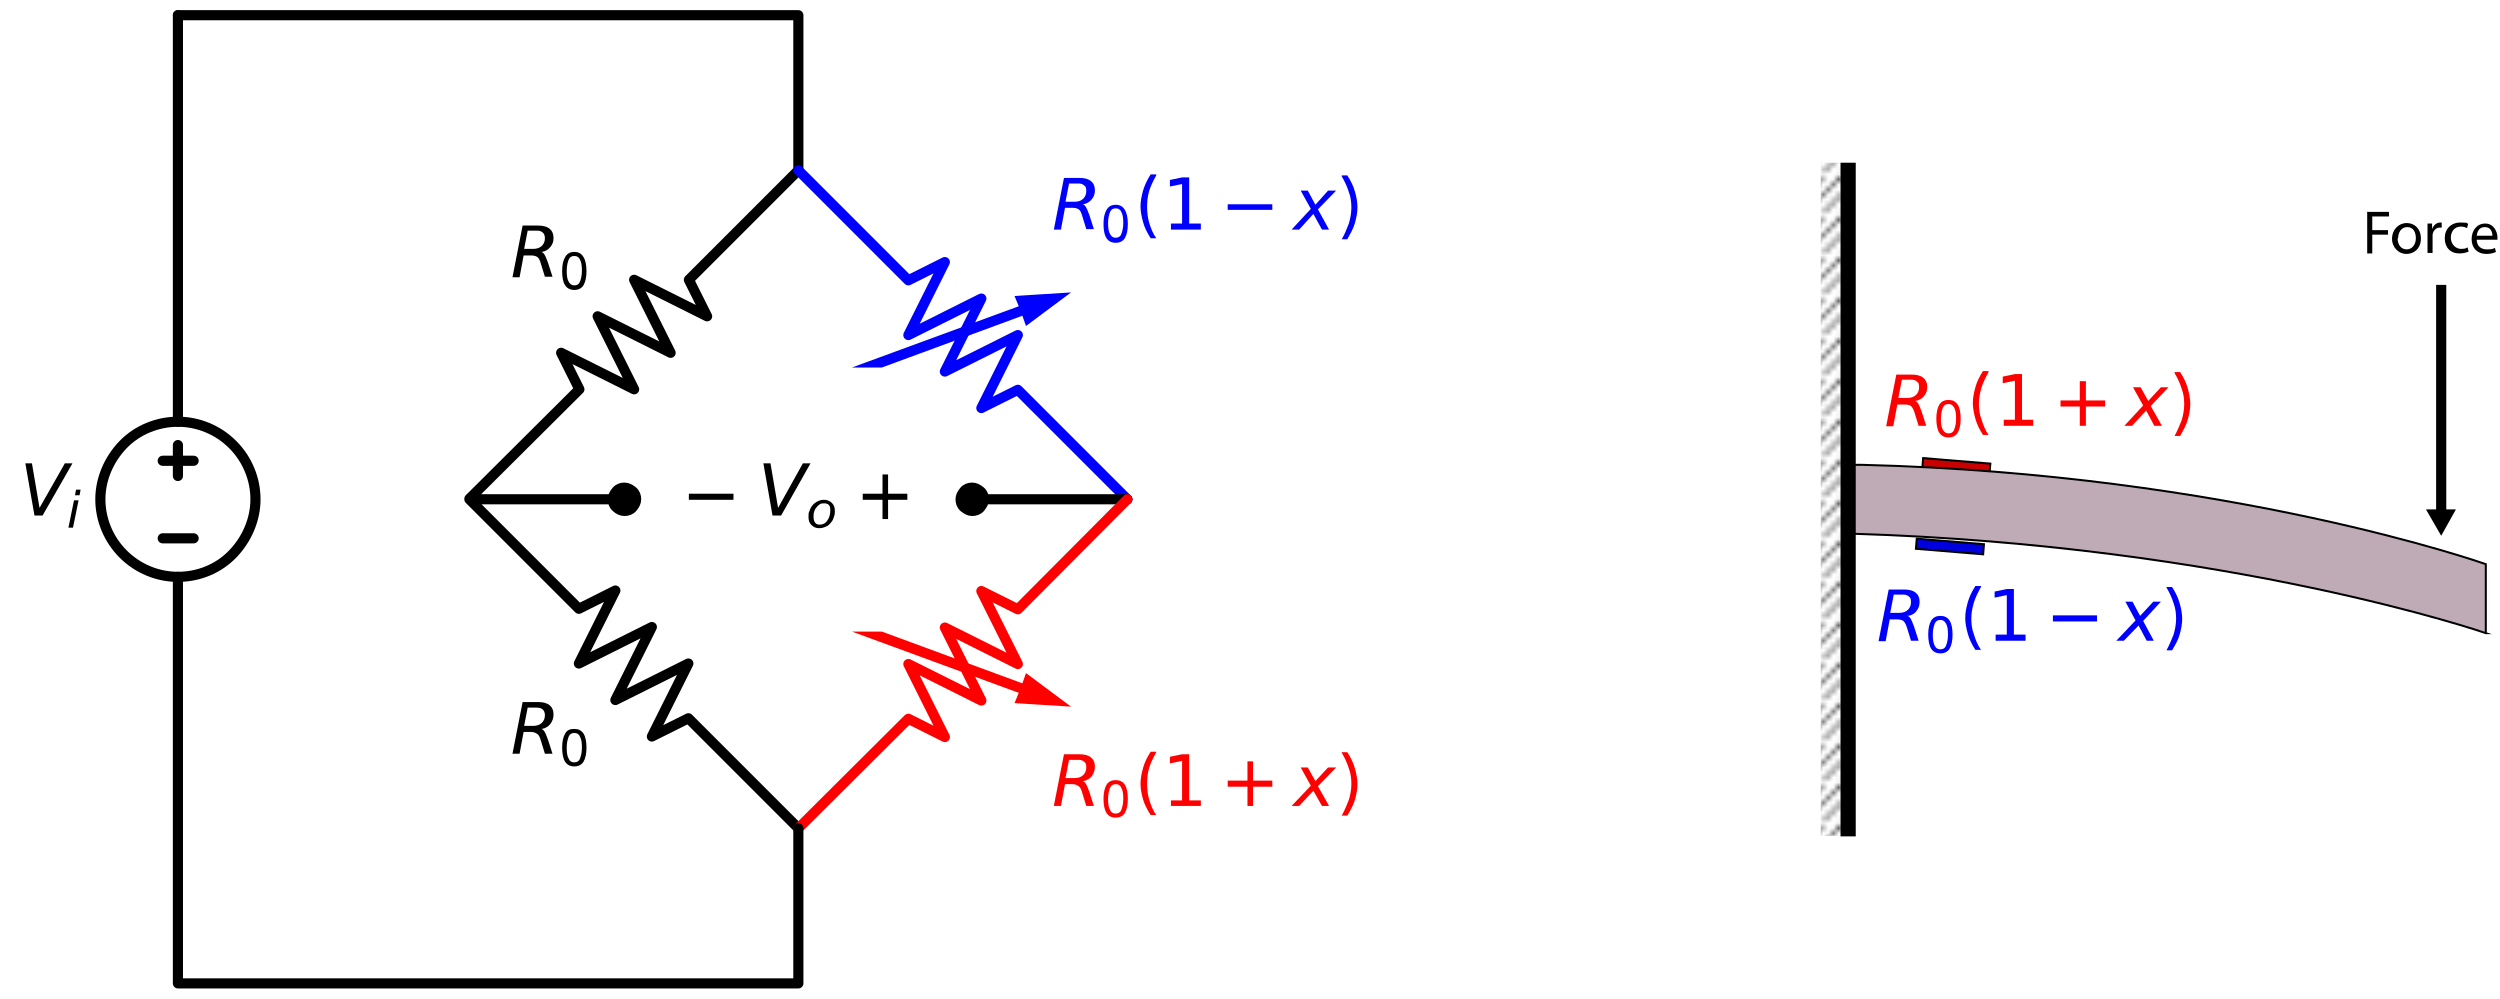 <?xml version="1.0" encoding="UTF-8"?>
<svg id="Layer_1" xmlns="http://www.w3.org/2000/svg" width="493.2" height="197.1" version="1.1" xmlns:xlink="http://www.w3.org/1999/xlink" viewBox="0 0 493.2 197.1">
  <!-- Generator: Adobe Illustrator 29.0.1, SVG Export Plug-In . SVG Version: 2.1.0 Build 192)  -->
  <defs>
    <style>
      .st0 {
        fill: #bfabb6;
      }

      .st0, .st1, .st2, .st3, .st4, .st5, .st6, .st7 {
        stroke: #000;
      }

      .st0, .st1, .st8, .st9, .st3, .st5, .st6 {
        stroke-miterlimit: 10;
      }

      .st0, .st5 {
        stroke-width: .4px;
      }

      .st10, .st1, .st8, .st9, .st3, .st4, .st11 {
        stroke-width: 2px;
      }

      .st10, .st12, .st3, .st4, .st11, .st5, .st6 {
        fill: none;
      }

      .st10, .st9 {
        stroke: blue;
      }

      .st10, .st4, .st11 {
        stroke-linecap: round;
        stroke-linejoin: round;
      }

      .st13, .st14, .st15 {
        fill-rule: evenodd;
      }

      .st13, .st8 {
        fill: red;
      }

      .st16 {
        fill: url(#New_Pattern);
      }

      .st2 {
        fill: #0000df;
      }

      .st2, .st7 {
        stroke-miterlimit: 10;
        stroke-width: .4px;
      }

      .st14, .st9 {
        fill: blue;
      }

      .st17 {
        clip-path: url(#clippath-1);
      }

      .st8, .st11 {
        stroke: red;
      }

      .st18 {
        clip-path: url(#clippath-3);
      }

      .st19 {
        clip-path: url(#clippath-2);
      }

      .st6 {
        stroke-width: 3px;
      }

      .st7 {
        fill: #c90000;
      }

      .st20 {
        clip-path: url(#clippath);
      }
    </style>
    <pattern id="New_Pattern" data-name="New Pattern" x="0" y="0" width="7.1" height="7.1" patternTransform="translate(-163.8 -16070.1) scale(1 -1)" patternUnits="userSpaceOnUse" viewBox="0 0 7.1 7.1">
      <g>
        <rect class="st12" width="7.1" height="7.1"/>
        <g>
          <rect class="st12" width="7.1" height="7.1"/>
          <line class="st5" x1="14.5" y1=".3" x2="6.5" y2="-7.7"/>
          <line class="st5" x1="7.4" y1=".3" x2="-.6" y2="-7.7"/>
          <line class="st5" x1=".3" y1=".3" x2="-7.7" y2="-7.7"/>
          <line class="st5" x1="14.5" y1="7.4" x2="6.5" y2="-.6"/>
          <g>
            <line class="st5" x1="7.4" y1="7.4" x2="-.6" y2="-.6"/>
            <line class="st5" x1="10" y1="6.5" x2="2" y2="-1.6"/>
          </g>
          <g>
            <line class="st5" x1=".3" y1="7.4" x2="-7.7" y2="-.6"/>
            <line class="st5" x1="2.9" y1="6.5" x2="-5.1" y2="-1.6"/>
          </g>
          <line class="st5" x1="14.5" y1="14.5" x2="6.5" y2="6.5"/>
          <g>
            <line class="st5" x1="7.4" y1="14.5" x2="-.6" y2="6.5"/>
            <line class="st5" x1="10" y1="13.6" x2="2" y2="5.5"/>
          </g>
          <g>
            <line class="st5" x1=".3" y1="14.5" x2="-7.7" y2="6.5"/>
            <line class="st5" x1="2.9" y1="13.6" x2="-5.1" y2="5.5"/>
          </g>
        </g>
      </g>
    </pattern>
    <clipPath id="clippath">
      <rect class="st12" y="0" width="258.1" height="197.1"/>
    </clipPath>
    <clipPath id="clippath-1">
      <rect class="st12" y="0" width="258.1" height="197.1"/>
    </clipPath>
    <clipPath id="clippath-2">
      <rect class="st12" y="0" width="258.1" height="197.1"/>
    </clipPath>
    <clipPath id="clippath-3">
      <rect class="st12" y="0" width="258.1" height="197.1"/>
    </clipPath>
  </defs>
  <rect class="st7" x="384.7" y="85.1" width="2" height="13.3" transform="translate(262.9 468.8) rotate(-85.3)"/>
  <rect class="st2" x="383.4" y="101" width="2" height="13.3" transform="translate(245.9 482.1) rotate(-85.3)"/>
  <path class="st0" d="M490.4,124.9s-50.1-17.3-124.7-19.6v-13.6h1.6c72.9,1.8,123.1,19.6,123.1,19.6v13.6Z"/>
  <g>
    <path class="st14" d="M373.6,117.3l-.7,3.6h1.8c.7,0,1.3-.2,1.7-.6.4-.4.6-.9.6-1.5s-.1-.9-.4-1.1c-.3-.3-.7-.4-1.2-.4h-1.7M376.2,121.5c.3,0,.5.2.7.5.2.3.4.8.7,1.6l.9,2.8h-1.5l-.8-2.6c-.2-.7-.5-1.1-.7-1.3-.3-.2-.7-.3-1.2-.3h-1.5l-.8,4.3h-1.4l2-10.2h3.1c.9,0,1.7.2,2.2.6s.8,1,.8,1.8-.2,1.3-.6,1.8c-.4.6-1,.9-1.7,1h0Z"/>
    <path class="st14" d="M382.8,122.3c-.5,0-.9.2-1.1.7-.2.5-.4,1.2-.4,2.2s.1,1.7.4,2.2c.2.5.6.7,1.1.7s.9-.2,1.1-.7c.2-.5.4-1.2.4-2.2s-.1-1.7-.4-2.2c-.3-.5-.6-.7-1.1-.7M382.8,121.5c.8,0,1.4.3,1.8.9.4.6.6,1.6.6,2.8s-.2,2.1-.6,2.8c-.4.6-1,.9-1.8.9s-1.4-.3-1.8-.9c-.4-.6-.6-1.6-.6-2.8s.2-2.1.6-2.8c.4-.6,1-.9,1.8-.9h0Z"/>
    <path class="st14" d="M390.8,115.8c-.6,1.1-1.1,2.1-1.4,3.1-.3,1-.5,2.1-.5,3.1s.1,2.1.5,3.1c.3,1,.7,2.1,1.4,3.1h-1.1c-.7-1.1-1.2-2.1-1.5-3.2s-.5-2.1-.5-3.1.2-2,.5-3.1c.3-1,.8-2.1,1.5-3.2h1.1Z"/>
    <polygon class="st14" points="393.7 125.2 395.9 125.2 395.9 117.4 393.5 117.9 393.5 116.7 395.9 116.2 397.3 116.2 397.3 125.2 399.6 125.2 399.6 126.4 393.7 126.4 393.7 125.2"/>
    <polygon class="st14" points="405 121.4 413.7 121.4 413.7 122.6 405 122.6 405 121.4"/>
    <polygon class="st14" points="426.3 118.7 422.8 122.5 424.9 126.4 423.5 126.4 421.9 123.4 419 126.4 417.5 126.4 421.3 122.4 419.3 118.7 420.7 118.7 422.2 121.5 424.8 118.7 426.3 118.7"/>
    <path class="st14" d="M427.4,115.8h1.1c.7,1.1,1.2,2.1,1.5,3.2.3,1,.5,2.1.5,3.1s-.2,2-.5,3.1-.9,2.1-1.5,3.1h-1.1c.6-1.1,1-2.1,1.4-3.1.3-1,.5-2.1.5-3.1s-.1-2.1-.5-3.1c-.3-1-.8-2.1-1.4-3.1h0Z"/>
  </g>
  <g>
    <path class="st13" d="M375.2,74.9l-.7,3.6h1.8c.7,0,1.3-.2,1.7-.6.4-.4.6-.9.6-1.5s-.1-.9-.4-1.1c-.3-.3-.7-.4-1.2-.4h-1.7M377.7,79.1c.3,0,.5.2.7.5.2.3.4.8.7,1.6l.9,2.8h-1.5l-.8-2.6c-.2-.7-.5-1.1-.7-1.3-.3-.2-.7-.3-1.2-.3h-1.5l-.8,4.3h-1.4l2-10.2h3.1c.9,0,1.7.2,2.2.6s.8,1,.8,1.8-.2,1.3-.6,1.8c-.4.5-1,.9-1.7,1h0Z"/>
    <path class="st13" d="M384.4,79.7c-.5,0-.9.2-1.1.7-.2.5-.4,1.2-.4,2.2s.1,1.7.4,2.2.6.7,1.1.7.9-.2,1.1-.7c.2-.5.4-1.2.4-2.2s-.1-1.7-.4-2.2c-.3-.5-.6-.7-1.1-.7M384.4,78.9c.8,0,1.4.3,1.8.9.4.6.6,1.6.6,2.8s-.2,2.1-.6,2.8c-.4.6-1,.9-1.8.9s-1.4-.3-1.8-.9c-.4-.6-.6-1.6-.6-2.8s.2-2.1.6-2.8c.4-.6,1-.9,1.8-.9h0Z"/>
    <path class="st13" d="M392.3,73.4c-.6,1.1-1.1,2.1-1.4,3.1-.3,1-.5,2.1-.5,3.1s.1,2.1.5,3.1c.3,1,.7,2.1,1.4,3.1h-1.1c-.7-1.1-1.2-2.1-1.5-3.2s-.5-2.1-.5-3.1.2-2,.5-3.1.8-2.1,1.5-3.2h1.1Z"/>
    <polygon class="st13" points="395.3 82.8 397.5 82.8 397.5 75.1 395.1 75.6 395.1 74.3 397.5 73.8 398.9 73.8 398.9 82.8 401.1 82.8 401.1 84 395.3 84 395.3 82.8"/>
    <polygon class="st13" points="411.5 75.2 411.5 79 415.3 79 415.3 80.2 411.5 80.2 411.5 84 410.3 84 410.3 80.2 406.5 80.2 406.5 79 410.3 79 410.3 75.2 411.5 75.2"/>
    <polygon class="st13" points="427.8 76.4 424.3 80.1 426.5 84 425 84 423.4 81 420.6 84 419.1 84 422.8 80 420.8 76.4 422.3 76.4 423.8 79.1 426.3 76.4 427.8 76.4"/>
    <path class="st13" d="M429,73.4h1.1c.7,1.1,1.2,2.1,1.5,3.2s.5,2.1.5,3.1-.2,2-.5,3.1-.9,2.1-1.5,3.2h-1.1c.6-1.1,1-2.1,1.4-3.1.3-1,.5-2.1.5-3.1s-.1-2.1-.5-3.1c-.3-1-.8-2.1-1.4-3.1h0Z"/>
  </g>
  <g>
    <line class="st6" x1="364.6" y1="32.1" x2="364.6" y2="165"/>
    <rect class="st16" x="359.2" y="32.1" width="5.4" height="132.8"/>
  </g>
  <g>
    <line class="st12" x1="481.6" y1="56.2" x2="481.6" y2="105.7"/>
    <g>
      <line class="st3" x1="481.6" y1="56.2" x2="481.6" y2="101.3"/>
      <polygon points="478.6 100.5 481.6 105.7 484.5 100.5 478.6 100.5"/>
    </g>
  </g>
  <g>
    <path d="M466.9,41.8h4.4v.9h-3.3v2.7h3.1v.9h-3.1v3.7h-1v-8.1Z"/>
    <path d="M477.6,47c0,2.2-1.5,3.1-2.9,3.1s-2.8-1.2-2.8-3,1.3-3.1,2.9-3.1,2.8,1.2,2.8,3ZM473,47c0,1.3.7,2.2,1.8,2.2s1.8-1,1.8-2.2-.5-2.2-1.7-2.2c-1.2,0-1.8,1.1-1.8,2.2Z"/>
    <path d="M478.9,45.9c0-.7,0-1.3,0-1.8h.9v1.1h0c.3-.8.9-1.3,1.6-1.3s.2,0,.3,0v1c-.1,0-.2,0-.4,0-.7,0-1.3.6-1.4,1.4,0,.1,0,.3,0,.5v3.1h-1v-4Z"/>
    <path d="M486.9,49.7c-.3.1-.9.3-1.7.3-1.8,0-2.9-1.2-2.9-3s1.2-3.1,3.1-3.1,1.2.2,1.5.3l-.2.8c-.2-.1-.6-.3-1.2-.3-1.3,0-2,1-2,2.2s.9,2.2,2,2.2,1-.2,1.3-.3l.2.8Z"/>
    <path d="M488.6,47.2c0,1.4.9,2,2,2s1.2-.1,1.6-.3l.2.8c-.4.2-1,.4-1.9.4-1.8,0-2.9-1.2-2.9-2.9s1-3.1,2.7-3.1,2.4,1.7,2.4,2.7,0,.4,0,.5h-4.1ZM491.7,46.5c0-.7-.3-1.7-1.5-1.7s-1.5,1-1.6,1.7h3.1Z"/>
  </g>
  <g>
    <polygon class="st9" points="208 58.9 202.9 62.7 202.3 61 173.8 71.5 173.7 71.5 202.3 61 201.6 59.3 208 58.9"/>
    <polygon class="st8" points="208 138.2 201.6 137.8 202.3 136.1 173.7 125.6 173.8 125.6 202.3 136.1 202.9 134.4 208 138.2"/>
    <g>
      <g class="st20">
        <path class="st3" d="M35.1,113.8c4.1,0,8-1.6,10.8-4.5s4.5-6.8,4.5-10.8-1.6-7.9-4.5-10.8-6.8-4.5-10.8-4.5-8,1.6-10.8,4.5-4.5,6.8-4.5,10.8,1.6,7.9,4.5,10.8c2.9,2.9,6.8,4.5,10.8,4.5h0Z"/>
      </g>
      <g class="st17">
        <path class="st4" d="M35.1,3h122.4M157.5,3v30.6M157.5,33.6l-21.6,21.6,3.6,7.2-14.4-7.2,7.2,14.4-14.4-7.2,7.2,14.4-14.4-7.2,3.6,7.2-21.7,21.6M92.6,98.5h30.6M92.6,98.5l21.6,21.6,7.2-3.6-7.2,14.4,14.4-7.2-7.2,14.4,14.4-7.2-7.2,14.4,7.2-3.6,21.6,21.6"/>
      </g>
    </g>
    <polyline class="st10" points="157.5 33.6 179.2 55.3 186.4 51.7 179.2 66.1 193.6 58.9 186.4 73.3 200.8 66.1 193.6 80.5 200.8 76.9 222.4 98.5"/>
    <polyline class="st4" points="222.4 98.5 207.1 98.5 191.8 98.5"/>
    <g>
      <g class="st19">
        <polyline class="st11" points="222.4 98.5 200.8 120.2 193.6 116.6 200.8 131 186.4 123.8 193.6 138.2 179.2 131 186.4 145.4 179.2 141.8 157.5 163.4"/>
      </g>
      <g class="st18">
        <path class="st4" d="M157.5,163.4v30.6M157.5,194H35.1M35.1,194v-80.2h0M35.1,83.2h0V3M38.2,106.2h-6.1M35.1,93.9v-6.1M38.2,90.9h-6.1"/>
      </g>
    </g>
    <path class="st15" d="M104.1,45.5l-.7,3.6h1.8c.7,0,1.3-.2,1.7-.6.4-.4.6-.9.6-1.5s-.2-.9-.4-1.1c-.3-.3-.7-.4-1.2-.4h-1.7M106.7,49.7c.3,0,.5.2.7.5.2.3.4.8.7,1.6l.9,2.8h-1.5l-.8-2.6c-.2-.7-.4-1.1-.7-1.3-.3-.2-.7-.3-1.2-.3h-1.5l-.8,4.3h-1.4l2-10.2h3.1c.9,0,1.7.2,2.2.6s.8,1,.8,1.8-.2,1.3-.6,1.8c-.4.5-1,.9-1.7,1h0Z"/>
    <path class="st15" d="M113.3,50.5c-.5,0-.9.2-1.1.7s-.4,1.2-.4,2.2.1,1.7.4,2.2.6.7,1.1.7.9-.2,1.1-.7c.2-.5.4-1.2.4-2.2s-.1-1.7-.4-2.2c-.2-.5-.6-.7-1.1-.7M113.3,49.7c.8,0,1.4.3,1.8,1,.4.6.6,1.6.6,2.8s-.2,2.1-.6,2.8c-.4.6-1,.9-1.8.9s-1.4-.3-1.8-.9c-.4-.6-.6-1.5-.6-2.8s.2-2.1.6-2.8,1-1,1.8-1h0Z"/>
    <path class="st15" d="M104.1,139.6l-.7,3.6h1.8c.7,0,1.3-.2,1.7-.6.4-.4.6-.9.6-1.5s-.2-.9-.4-1.1c-.3-.3-.7-.4-1.2-.4h-1.7M106.7,143.8c.3,0,.5.2.7.5.2.3.4.8.7,1.6l.9,2.8h-1.5l-.8-2.6c-.2-.7-.4-1.1-.7-1.3-.3-.2-.7-.4-1.2-.4h-1.5l-.8,4.3h-1.4l2-10.2h3.1c.9,0,1.7.2,2.2.6s.8,1,.8,1.8-.2,1.3-.6,1.9c-.4.5-1,.9-1.7,1h0Z"/>
    <path class="st15" d="M113.3,144.6c-.5,0-.9.2-1.1.7-.2.5-.4,1.2-.4,2.2s.1,1.7.4,2.2c.2.5.6.7,1.1.7s.9-.2,1.1-.7c.2-.5.4-1.2.4-2.2s-.1-1.7-.4-2.2c-.2-.5-.6-.7-1.1-.7M113.3,143.8c.8,0,1.4.3,1.8.9.4.6.6,1.6.6,2.8s-.2,2.1-.6,2.8c-.4.6-1,.9-1.8.9s-1.4-.3-1.8-.9-.6-1.6-.6-2.8.2-2.1.6-2.8,1-.9,1.8-.9h0Z"/>
    <path class="st14" d="M210.9,36.2l-.7,3.6h1.8c.7,0,1.3-.2,1.7-.6.4-.4.6-.9.6-1.5s-.1-.9-.4-1.1c-.3-.3-.7-.4-1.2-.4h-1.7M213.5,40.3c.3,0,.5.2.7.5.2.3.4.8.7,1.6l.9,2.8h-1.5l-.8-2.6c-.2-.7-.4-1.1-.7-1.3-.3-.2-.7-.3-1.2-.3h-1.5l-.8,4.3h-1.4l2-10.2h3.1c.9,0,1.7.2,2.2.6s.8,1,.8,1.8-.2,1.3-.6,1.8c-.4.5-1,.9-1.7,1h0Z"/>
    <path class="st14" d="M220.1,41.1c-.5,0-.9.2-1.1.7-.2.5-.4,1.2-.4,2.2s.1,1.7.4,2.2.6.7,1.1.7.9-.2,1.1-.7c.2-.5.4-1.2.4-2.2s-.1-1.7-.4-2.2c-.2-.5-.6-.7-1.1-.7M220.1,40.4c.8,0,1.4.3,1.8,1,.4.6.6,1.6.6,2.8s-.2,2.1-.6,2.8c-.4.6-1,.9-1.8.9s-1.4-.3-1.8-.9c-.4-.6-.6-1.5-.6-2.8s.2-2.1.6-2.8,1-1,1.8-1h0Z"/>
    <path class="st14" d="M228.1,34.6c-.6,1.1-1.1,2.1-1.4,3.1-.3,1-.4,2.1-.4,3.1s.1,2.1.4,3.1c.3,1,.7,2.1,1.4,3.1h-1.1c-.7-1.1-1.2-2.1-1.5-3.2s-.5-2.1-.5-3.1.2-2,.5-3.1c.3-1,.8-2.1,1.5-3.2h1.1Z"/>
    <polygon class="st14" points="231 44.1 233.2 44.1 233.2 36.3 230.8 36.8 230.8 35.5 233.2 35 234.6 35 234.6 44.1 236.9 44.1 236.9 45.3 231 45.3 231 44.1"/>
    <polygon class="st14" points="242.2 40.3 251 40.3 251 41.4 242.2 41.4 242.2 40.3"/>
    <polygon class="st14" points="263.6 37.6 260 41.3 262.2 45.3 260.8 45.3 259.1 42.2 256.3 45.3 254.8 45.3 258.6 41.2 256.6 37.6 258 37.6 259.5 40.4 262 37.6 263.6 37.6"/>
    <path class="st14" d="M264.7,34.6h1.1c.7,1.1,1.2,2.1,1.5,3.2.3,1,.5,2.1.5,3.1s-.2,2-.5,3.1-.9,2.1-1.5,3.2h-1.1c.6-1,1-2.1,1.4-3.1.3-1,.5-2.1.5-3.1s-.1-2.1-.5-3.1c-.3-1-.8-2.1-1.4-3.1h0Z"/>
    <path class="st13" d="M210.9,149.9l-.7,3.6h1.8c.7,0,1.3-.2,1.7-.6.4-.4.6-.9.6-1.5s-.1-.9-.4-1.1c-.3-.3-.7-.4-1.2-.4h-1.7M213.5,154.1c.3,0,.5.2.7.5.2.3.4.8.7,1.6l.9,2.8h-1.5l-.8-2.6c-.2-.7-.4-1.1-.7-1.3-.3-.2-.7-.4-1.2-.4h-1.5l-.8,4.3h-1.4l2-10.2h3.1c.9,0,1.7.2,2.2.6s.8,1,.8,1.8-.2,1.3-.6,1.9c-.4.5-1,.9-1.7,1h0Z"/>
    <path class="st13" d="M220.1,154.7c-.5,0-.9.2-1.1.7-.2.5-.4,1.2-.4,2.2s.1,1.7.4,2.2c.2.5.6.7,1.1.7s.9-.2,1.1-.7c.2-.5.4-1.2.4-2.2s-.1-1.7-.4-2.2c-.2-.5-.6-.7-1.1-.7M220.1,153.9c.8,0,1.4.3,1.8.9.4.6.6,1.6.6,2.8s-.2,2.1-.6,2.8c-.4.6-1,.9-1.8.9s-1.4-.3-1.8-.9-.6-1.6-.6-2.8.2-2.1.6-2.8c.4-.6,1-.9,1.8-.9h0Z"/>
    <path class="st13" d="M228.1,148.4c-.6,1.1-1.1,2.1-1.4,3.1-.3,1-.4,2.1-.4,3.1s.1,2.1.4,3.1c.3,1,.7,2.1,1.4,3.1h-1.1c-.7-1.1-1.2-2.1-1.5-3.1s-.5-2.1-.5-3.1.2-2,.5-3.1.8-2.1,1.5-3.2h1.1Z"/>
    <polygon class="st13" points="231 157.9 233.2 157.9 233.2 150.1 230.8 150.6 230.8 149.3 233.2 148.8 234.6 148.8 234.6 157.9 236.9 157.9 236.9 159 231 159 231 157.9"/>
    <polygon class="st13" points="247.2 150.2 247.2 154 251 154 251 155.2 247.2 155.2 247.2 159 246.1 159 246.1 155.2 242.2 155.2 242.2 154 246.1 154 246.1 150.2 247.2 150.2"/>
    <polygon class="st13" points="263.6 151.4 260 155.1 262.2 159 260.8 159 259.1 156 256.3 159 254.8 159 258.6 155 256.6 151.4 258 151.4 259.5 154.1 262 151.4 263.6 151.4"/>
    <path class="st13" d="M264.7,148.4h1.1c.7,1.1,1.2,2.1,1.5,3.2s.5,2.1.5,3.1-.2,2-.5,3.1c-.3,1-.9,2.1-1.5,3.1h-1.1c.6-1.1,1-2.1,1.4-3.1.3-1,.5-2.1.5-3.1s-.1-2.1-.5-3.1c-.3-1-.8-2.1-1.4-3.1h0Z"/>
    <polygon class="st15" points="6.8 101.7 5 91.4 6.3 91.4 7.8 100.2 12.8 91.4 14.3 91.4 8.4 101.7 6.8 101.7"/>
    <path class="st15" d="M15,96.6h.9l-.2,1.1h-.9l.2-1.1M14.6,98.7h.9l-1.1,5.4h-.9l1.1-5.4h0Z"/>
    <polygon class="st15" points="135.9 97.4 144.7 97.4 144.7 98.6 135.9 98.6 135.9 97.4"/>
    <polygon class="st15" points="152.4 101.7 150.6 91.4 152 91.4 153.5 100.2 158.4 91.4 159.9 91.4 154.1 101.7 152.4 101.7"/>
    <path class="st15" d="M161.6,104.2c-.6,0-1.1-.2-1.5-.6-.4-.4-.6-.9-.6-1.6s0-.8.2-1.2c.1-.4.3-.7.5-1,.3-.4.7-.7,1.1-.9.4-.2.8-.3,1.3-.3s1.1.2,1.5.6c.4.4.6.9.6,1.5s0,.8-.2,1.3c-.1.4-.3.8-.5,1-.3.4-.7.8-1.1.9-.4.2-.8.3-1.3.3M160.5,102c0,.5.1.8.3,1.1s.5.4.9.4c.6,0,1.1-.2,1.5-.8.4-.5.6-1.2.6-2s-.1-.8-.3-1.1c-.2-.2-.5-.3-.9-.3s-.6,0-.9.2-.5.4-.7.7c-.2.2-.3.5-.4.8s-.1.6-.1.9h0Z"/>
    <polygon class="st15" points="175.2 93.6 175.2 97.4 179 97.4 179 98.6 175.2 98.6 175.2 102.4 174.1 102.4 174.1 98.6 170.2 98.6 170.2 97.4 174.1 97.4 174.1 93.6 175.2 93.6"/>
    <path class="st1" d="M123.2,100.8c.6,0,1.2-.2,1.6-.7s.7-1,.7-1.6-.2-1.2-.7-1.6-1-.7-1.6-.7-1.2.2-1.6.7-.7,1-.7,1.6.2,1.2.7,1.6c.4.4,1,.7,1.6.7h0Z"/>
    <path class="st1" d="M191.8,100.8c.6,0,1.2-.2,1.6-.7s.7-1,.7-1.6-.2-1.2-.7-1.6-1-.7-1.6-.7-1.2.2-1.6.7-.7,1-.7,1.6.2,1.2.7,1.6,1,.7,1.6.7h0Z"/>
  </g>
</svg>